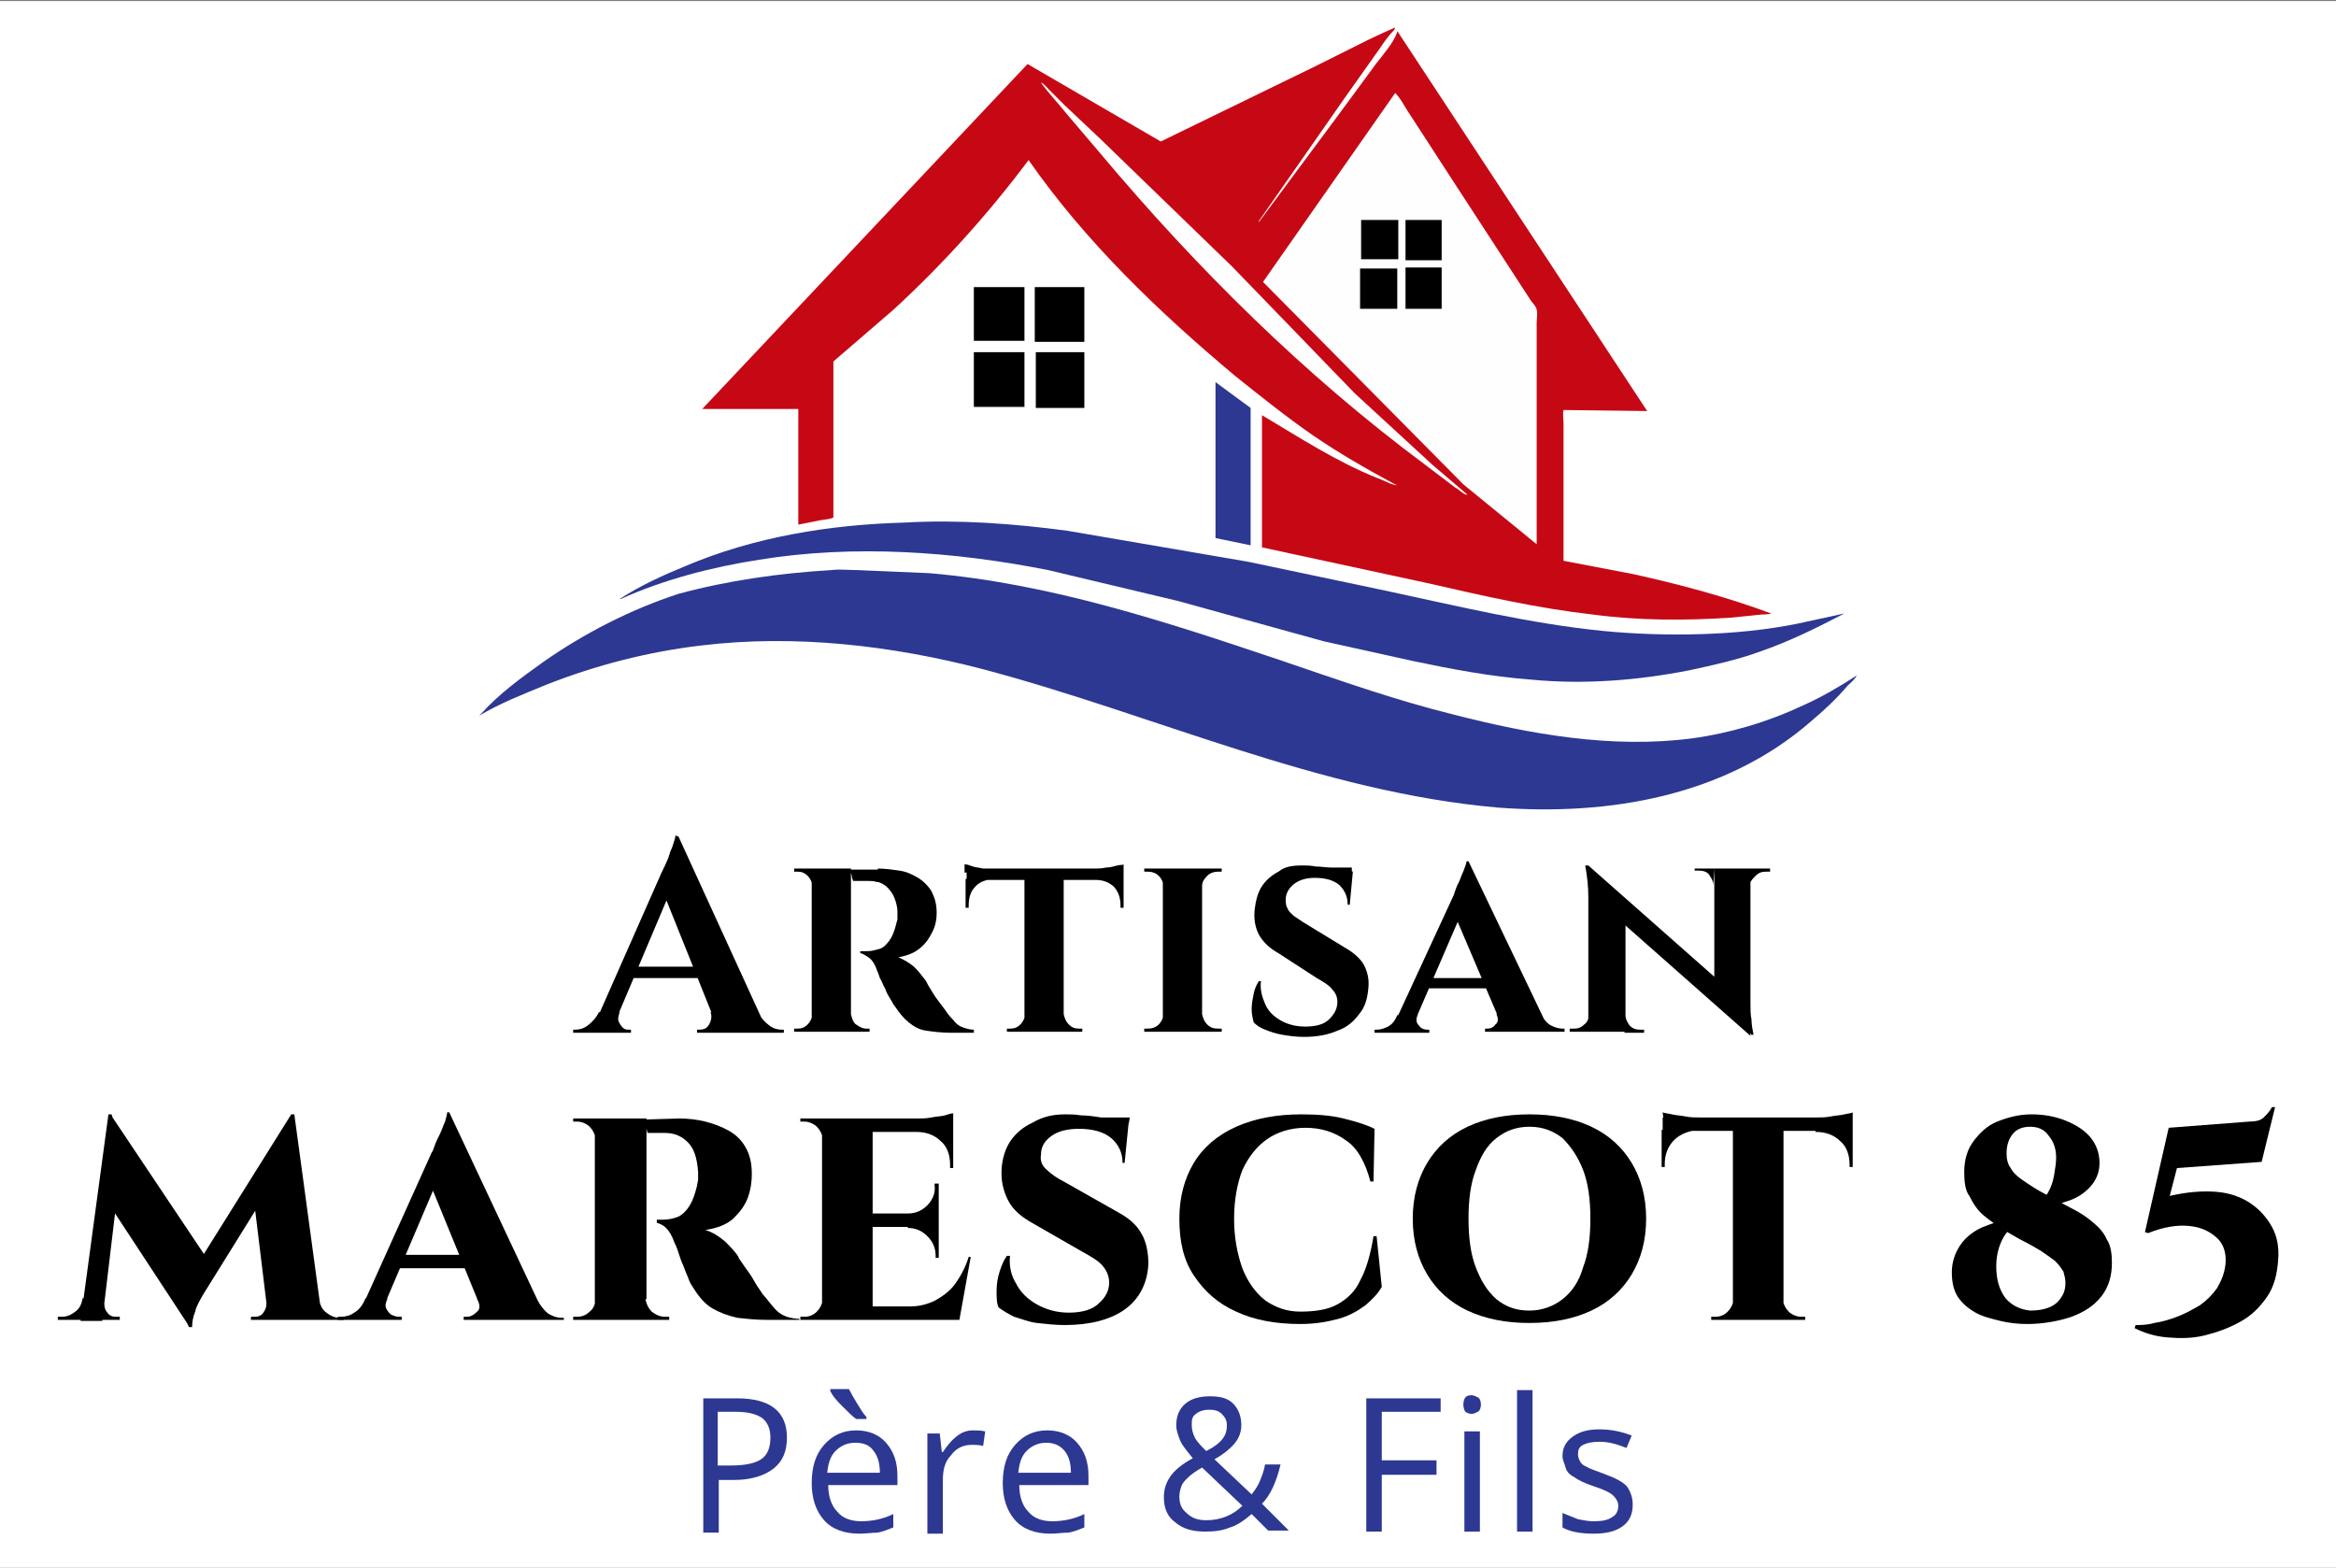 <?xml version="1.0" encoding="UTF-8"?> <svg xmlns="http://www.w3.org/2000/svg" xmlns:xlink="http://www.w3.org/1999/xlink" version="1.1" id="Calque_1" x="0px" y="0px" viewBox="0 0 226.2 151.8" style="enable-background:new 0 0 226.2 151.8;" xml:space="preserve"><rect x="0" y="0" width="226.2" height="151.8" fill="#808080" stroke="none"/> <style type="text/css"> .st0{fill:#FFFFFF;} .st1{fill:#2C3892;} .st2{fill:#C60815;} .st3{fill:#FEFEFE;} </style> <rect id="XMLID_1_" x="-0.4" y="0.1" class="st0" width="227.2" height="152.1"></rect> <g> <path d="M60,98c-0.1,0.4-0.2,0.6-0.1,0.9c0.1,0.2,0.2,0.4,0.4,0.6c0.2,0.2,0.4,0.2,0.6,0.2h0.2v0.3h-5.6v-0.3h0.2 c0.4,0,0.8-0.1,1.2-0.4c0.4-0.3,0.8-0.7,1.1-1.3C58,98,60,98,60,98z M65.7,81l0.1,3.2l-6.6,15.6h-1.9l6.8-15.4 c0.1-0.1,0.1-0.3,0.3-0.6c0.1-0.3,0.3-0.6,0.4-1c0.1-0.4,0.3-0.7,0.4-1.1c0.1-0.3,0.2-0.6,0.2-0.8L65.7,81L65.7,81z M68.4,93.6v1.1 h-7.7v-1.1H68.4z M65.7,81l8.6,18.8h-4.7l-5.5-13.7L65.7,81z M68.8,98h4.6c0.3,0.6,0.7,1,1.1,1.3c0.4,0.3,0.8,0.4,1.2,0.4h0.2v0.3 h-8.4v-0.3h0.2c0.4,0,0.7-0.1,0.9-0.4C68.8,99,69,98.5,68.8,98z"></path> <path d="M78.7,85.8L78.7,85.8c-0.1-0.4-0.2-0.7-0.5-1c-0.3-0.3-0.6-0.4-1-0.4c-0.1,0-0.1,0-0.2,0c-0.1,0-0.1,0-0.1,0v-0.3h1.9 L78.7,85.8z M78.7,98.2l0.1,1.7h-1.9v-0.3H77c0.1,0,0.1,0,0.2,0c0.4,0,0.7-0.1,1-0.4C78.5,98.9,78.6,98.6,78.7,98.2L78.7,98.2z M82.4,84.1v15.8h-3.8V84.1H82.4z M85,84.1c0.7,0,1.4,0.1,2.1,0.2c0.7,0.1,1.3,0.4,1.8,0.7s1,0.8,1.3,1.3c0.3,0.6,0.5,1.2,0.5,2.1 c0,0.6-0.1,1.2-0.4,1.8c-0.3,0.6-0.6,1.1-1.2,1.6s-1.2,0.7-2.1,0.9c0.5,0.2,1,0.5,1.5,0.9c0.5,0.5,0.8,0.9,1.1,1.3 c0.1,0.1,0.2,0.4,0.4,0.7c0.2,0.3,0.4,0.7,0.7,1.1c0.3,0.4,0.6,0.8,0.9,1.2c0.3,0.5,0.7,0.8,0.9,1.1c0.3,0.3,0.5,0.4,0.8,0.5 c0.3,0.1,0.6,0.2,1,0.2v0.3h-2.2c-0.9,0-1.7-0.1-2.4-0.2S88.5,99.4,88,99c-0.5-0.4-0.9-0.9-1.3-1.5c-0.2-0.2-0.3-0.5-0.5-0.8 c-0.2-0.3-0.4-0.7-0.5-1c-0.2-0.3-0.3-0.7-0.5-1c-0.1-0.3-0.2-0.6-0.3-0.8c-0.2-0.6-0.5-1-0.8-1.2s-0.6-0.4-0.8-0.4v-0.2 c0.2,0,0.5,0,0.7,0c0.4,0,0.7-0.1,1.1-0.2c0.4-0.1,0.7-0.4,1-0.8s0.5-0.9,0.7-1.7c0-0.1,0.1-0.3,0.1-0.4c0-0.2,0-0.4,0-0.7 c0-0.6-0.2-1.2-0.4-1.6S86,86,85.8,85.8c-0.3-0.2-0.6-0.4-0.9-0.4c-0.3-0.1-0.6-0.1-0.8-0.1c-0.3,0-0.6,0-0.9,0c-0.3,0-0.5,0-0.6,0 c0,0,0-0.1-0.1-0.3c0-0.2-0.1-0.5-0.2-0.8H85V84.1z M82.4,98.2L82.4,98.2c0.1,0.4,0.2,0.8,0.5,1c0.3,0.2,0.6,0.4,1,0.4 c0.2,0,0.3,0,0.3,0v0.3h-1.9L82.4,98.2z"></path> <path d="M93.5,83.7c0.2,0,0.4,0.1,0.7,0.2s0.6,0.1,1,0.2c0.4,0,0.7,0.1,1,0.1l-2.8,0.3v-0.8H93.5z M108.8,84.1v1.1H93.6v-1.1H108.8 z M96.2,85.1L96.2,85.1c-0.8,0.1-1.4,0.3-1.8,0.8c-0.4,0.4-0.6,1-0.6,1.8v0.2h-0.3v-2.8H96.2z M99.3,98.2v1.7h-1.8v-0.3h0.3 c0.4,0,0.7-0.1,1-0.4C99.1,98.9,99.2,98.6,99.3,98.2L99.3,98.2z M103,84.2v15.7h-3.8V84.2H103z M103,98.2L103,98.2 c0.1,0.4,0.2,0.7,0.5,1c0.3,0.3,0.6,0.4,1,0.4h0.3v0.3H103V98.2z M108.8,83.7v0.7l-2.8-0.3c0.3,0,0.7,0,1.1-0.1 c0.4,0,0.7-0.1,1.1-0.2C108.6,83.7,108.6,83.8,108.8,83.7z M108.8,85.1v2.8h-0.3v-0.2c0-0.8-0.2-1.3-0.6-1.8 c-0.4-0.4-1-0.7-1.8-0.7v-0.1H108.8z"></path> <path d="M112.7,85.8L112.7,85.8c-0.1-0.4-0.2-0.7-0.5-1c-0.3-0.3-0.7-0.4-1.1-0.4h-0.3v-0.3h1.9L112.7,85.8L112.7,85.8z M112.7,98.2v1.7h-1.9v-0.3c0.2,0,0.3,0,0.3,0c0.4,0,0.8-0.1,1.1-0.4C112.5,98.9,112.6,98.6,112.7,98.2L112.7,98.2z M116.4,84.1 v15.8h-3.8V84.1H116.4z M116.4,85.8v-1.7h1.9v0.3c-0.2,0-0.3,0-0.3,0c-0.4,0-0.8,0.1-1.1,0.4C116.6,85.1,116.4,85.4,116.4,85.8 L116.4,85.8z M116.4,98.2L116.4,98.2c0.1,0.4,0.2,0.7,0.5,1c0.3,0.3,0.6,0.4,1.1,0.4c0.2,0,0.3,0,0.3,0v0.3h-1.9L116.4,98.2 L116.4,98.2z"></path> <path d="M126.1,83.8c0.4,0,0.8,0,1.3,0.1c0.5,0,1,0.1,1.5,0.1s0.9,0.1,1.3,0.2c0.4,0.1,0.6,0.1,0.8,0.2l-0.3,3.2h-0.2 c0-0.8-0.3-1.4-0.8-1.9c-0.6-0.5-1.4-0.7-2.4-0.7c-0.8,0-1.5,0.2-2,0.6s-0.8,0.9-0.8,1.5c0,0.3,0,0.6,0.2,0.9 c0.1,0.3,0.4,0.5,0.6,0.7c0.3,0.2,0.6,0.4,0.9,0.6l4.1,2.5c0.7,0.4,1.3,0.9,1.7,1.5c0.4,0.7,0.6,1.5,0.5,2.4 c-0.1,1-0.3,1.8-0.9,2.5c-0.5,0.7-1.2,1.3-2.1,1.6c-0.9,0.4-2,0.6-3.2,0.6c-0.8,0-1.5-0.1-2.1-0.2c-0.6-0.1-1.2-0.3-1.7-0.5 c-0.5-0.2-0.8-0.4-1.1-0.7c-0.1-0.4-0.2-0.8-0.2-1.3s0.1-1,0.2-1.5c0.1-0.5,0.3-0.9,0.5-1.2h0.2c-0.1,0.8,0.1,1.5,0.4,2.2 c0.3,0.7,0.8,1.2,1.5,1.6c0.7,0.4,1.5,0.6,2.4,0.6c1,0,1.8-0.2,2.3-0.7s0.8-1,0.8-1.7c0-0.5-0.2-0.9-0.5-1.2 c-0.3-0.4-0.8-0.7-1.5-1.1l-3.7-2.4c-0.9-0.5-1.5-1.1-1.9-1.8c-0.4-0.8-0.5-1.6-0.4-2.5c0.1-0.8,0.3-1.6,0.7-2.2 c0.4-0.6,1-1.1,1.6-1.4C124.4,83.9,125.2,83.8,126.1,83.8z M130.9,84v0.5h-2.8V84H130.9z"></path> <path d="M137.3,98.2c-0.2,0.5-0.2,0.8,0.1,1.1c0.2,0.3,0.5,0.4,0.8,0.4h0.2v0.3h-5.3v-0.3h0.2c0.4,0,0.7-0.1,1.1-0.3 c0.4-0.2,0.7-0.6,0.9-1.1h2V98.2z M142.2,83.4l0.1,3.2l-5.7,13.2h-1.9l6.1-13.2c0-0.1,0.1-0.3,0.2-0.6s0.3-0.6,0.4-0.9 c0.1-0.3,0.3-0.7,0.4-1c0.1-0.3,0.2-0.5,0.2-0.7C142,83.4,142.2,83.4,142.2,83.4z M144.5,94.7v1h-6.7v-1H144.5z M142.2,83.4 l7.8,16.3h-4.4l-4.9-11.5L142.2,83.4z M144.9,98.2h4.3c0.3,0.5,0.6,0.9,1,1.1c0.4,0.2,0.8,0.3,1.1,0.3h0.2v0.3h-7.7v-0.3h0.2 c0.3,0,0.6-0.1,0.8-0.4C145.1,99,145.1,98.6,144.9,98.2z"></path> <path d="M153.9,98.3v1.6H152v-0.3h0.4c0.4,0,0.7-0.1,1-0.4C153.7,99,153.8,98.7,153.9,98.3L153.9,98.3z M153.8,83.8l3.6,3.9v12.2 h-3.6V86.8c0-0.9-0.1-1.9-0.3-3H153.8z M153.8,83.8l15.4,13.6l0.3,2.9l-15.4-13.6L153.8,83.8z M157.4,98.3c0,0.4,0.2,0.7,0.4,1 c0.3,0.3,0.6,0.4,1,0.4h0.4v0.3h-1.9L157.4,98.3L157.4,98.3z M165.9,85.7c0-0.4-0.2-0.7-0.4-1c-0.2-0.3-0.6-0.4-1-0.4h-0.4v-0.2 h1.9L165.9,85.7L165.9,85.7z M169.5,84.1v13c0,0.6,0,1.2,0.1,1.6c0,0.5,0.1,1,0.2,1.5h-0.2L166,96V84.1H169.5z M169.4,85.7v-1.6h2 v0.3H171c-0.4,0-0.7,0.1-1,0.4C169.7,85.1,169.5,85.3,169.4,85.7L169.4,85.7z"></path> <path d="M8.7,125.8v2H5.6v-0.3c0,0,0.2,0,0.4,0c0.5,0,0.9-0.2,1.3-0.5c0.4-0.3,0.6-0.7,0.7-1.3L8.7,125.8L8.7,125.8z M10.5,107.9 h0.3l1.1,3.2l-2,16.8H7.8L10.5,107.9z M10.1,126.2C10.1,126.2,10.1,126.3,10.1,126.2C10.1,126.3,10.1,126.3,10.1,126.2 c0,0.4,0.1,0.7,0.3,0.9c0.2,0.3,0.5,0.4,0.8,0.4h0.4v0.3H9.9v-1.6H10.1z M10.7,107.9l9.5,14.2l-1.9,6.3l-8.4-12.8L10.7,107.9z M28.2,107.9l0.2,3.4l-8.7,14c-0.4,0.7-0.7,1.2-0.8,1.7c-0.2,0.5-0.3,1-0.3,1.5h-0.3l-1.3-2.7L28.2,107.9z M25.8,126.2H26v1.6h-1.7 v-0.3h0.4c0.3,0,0.6-0.1,0.8-0.4C25.7,126.8,25.8,126.6,25.8,126.2C25.8,126.3,25.8,126.3,25.8,126.2 C25.8,126.3,25.8,126.2,25.8,126.2z M28.5,107.9l2.7,19.9H26l-1.4-11.5l3.6-8.4H28.5z M30.3,125.8h0.6c0.1,0.6,0.3,1,0.7,1.3 c0.4,0.3,0.8,0.5,1.3,0.5c0.3,0,0.4,0,0.4,0v0.2h-3.1v-2H30.3z"></path> <path d="M37.5,125.8c-0.2,0.4-0.2,0.7-0.1,0.9c0.1,0.2,0.3,0.5,0.5,0.6s0.5,0.2,0.7,0.2h0.3v0.3h-6.2v-0.3H33 c0.4,0,0.9-0.1,1.3-0.4c0.5-0.3,0.8-0.7,1.1-1.4h2.1V125.8z M43.5,107.7v3.9l-6.9,16.2h-2.1l7.3-16.2c0.1-0.1,0.2-0.4,0.3-0.7 c0.1-0.3,0.3-0.7,0.5-1.1c0.2-0.4,0.3-0.8,0.5-1.2c0.1-0.4,0.2-0.7,0.2-0.9H43.5z M46.1,121.5v1.3H38v-1.3H46.1z M43.5,107.7 l9.4,20H47L41.4,114L43.5,107.7z M46.2,125.8H52c0.3,0.6,0.7,1.1,1.1,1.4c0.5,0.3,0.9,0.4,1.3,0.4h0.2v0.2h-9.7v-0.3h0.3 c0.4,0,0.7-0.2,1-0.5C46.5,126.8,46.5,126.3,46.2,125.8z"></path> <path d="M57.7,110.3L57.7,110.3c-0.1-0.5-0.3-0.9-0.6-1.2c-0.3-0.3-0.8-0.5-1.2-0.5c0,0-0.1,0-0.2,0c-0.1,0-0.2,0-0.2,0v-0.3h2.2 V110.3z M57.7,125.8v2h-2.2v-0.3c0,0,0.1,0,0.2,0c0.1,0,0.1,0,0.2,0c0.5,0,0.9-0.2,1.2-0.5C57.5,126.7,57.6,126.3,57.7,125.8 L57.7,125.8z M62.6,108.3v19.5h-5v-19.5H62.6z M65.8,108.3c0.8,0,1.7,0.1,2.5,0.3c0.8,0.2,1.6,0.5,2.3,0.9s1.2,0.9,1.6,1.6 c0.4,0.7,0.6,1.5,0.6,2.6c0,0.7-0.1,1.5-0.4,2.3c-0.3,0.8-0.8,1.4-1.4,2c-0.7,0.6-1.5,0.9-2.7,1.1c0.7,0.2,1.3,0.6,1.9,1.1 c0.5,0.5,1,1,1.3,1.5c0,0.1,0.1,0.2,0.3,0.5c0.2,0.3,0.4,0.6,0.7,1s0.5,0.8,0.8,1.3c0.3,0.4,0.5,0.8,0.8,1.1c0.4,0.5,0.8,1,1.1,1.3 c0.3,0.3,0.7,0.5,1,0.6s0.8,0.2,1.2,0.2v0.1h-3.1c-1.1,0-2-0.1-2.9-0.2c-0.9-0.2-1.7-0.5-2.4-0.9s-1.3-1.1-1.8-1.9 c-0.2-0.3-0.4-0.6-0.5-0.9c-0.1-0.3-0.3-0.7-0.4-1c-0.1-0.3-0.3-0.7-0.4-1c-0.1-0.3-0.2-0.6-0.3-0.9c-0.1-0.3-0.2-0.5-0.3-0.7 c-0.2-0.6-0.5-1.1-0.8-1.4s-0.6-0.4-0.9-0.5v-0.3c0.1,0,0.2,0,0.3,0s0.3,0,0.3,0c0.5,0,1-0.1,1.5-0.3c0.4-0.2,0.8-0.6,1.1-1.1 s0.5-1.1,0.7-1.9c0-0.2,0.1-0.4,0.1-0.6c0-0.2,0-0.4,0-0.7c-0.1-1.4-0.4-2.3-1-2.9c-0.6-0.6-1.3-0.9-2.2-0.9c-0.2,0-0.4,0-0.6,0 s-0.4,0-0.6,0s-0.4,0-0.5,0c-0.1-0.4-0.2-0.9-0.3-1.3L65.8,108.3L65.8,108.3z M62.5,125.8L62.5,125.8c0.1,0.5,0.3,0.9,0.6,1.2 c0.4,0.3,0.8,0.5,1.3,0.5c0,0,0.1,0,0.2,0s0.1,0,0.2,0v0.3h-2.2v-2H62.5z"></path> <path d="M79.7,110.3L79.7,110.3c-0.1-0.5-0.3-0.9-0.6-1.2c-0.3-0.3-0.8-0.5-1.2-0.5h-0.4v-0.3h2.2V110.3z M79.7,125.8v2h-2.2v-0.3 h0.4c0.5,0,0.9-0.2,1.2-0.5C79.4,126.7,79.6,126.3,79.7,125.8L79.7,125.8z M84.5,108.3v19.5h-4.9v-19.5H84.5z M92.3,108.3v1.3h-7.8 v-1.3H92.3z M90.9,117.5v1.3h-6.4v-1.3H90.9z M91.8,126.5l0.9,1.3h-8.3v-1.3H91.8z M94,121.7l-1.1,6.1h-5.8l1-1.3 c0.9,0,1.7-0.2,2.5-0.6c0.7-0.4,1.4-0.9,1.9-1.6s1-1.6,1.3-2.6C93.8,121.7,94,121.7,94,121.7z M90.9,114.6v3h-3v-0.1 c0.8,0,1.4-0.3,1.9-0.8s0.8-1.2,0.7-1.9v-0.2H90.9z M90.9,118.8v3h-0.3v-0.2c0-0.8-0.3-1.4-0.8-1.9s-1.1-0.8-1.9-0.8v-0.1H90.9z M92.3,109.5v3.6H92v-0.3c0-1-0.3-1.8-0.9-2.3c-0.6-0.6-1.4-0.9-2.4-0.9v-0.1H92.3z M92.3,107.8v0.8l-3.4-0.3c0.4,0,0.8,0,1.3-0.1 c0.5-0.1,0.9-0.1,1.3-0.2C91.8,107.9,92.1,107.8,92.3,107.8z"></path> <path d="M103.2,107.9c0.4,0,0.9,0,1.5,0.1c0.6,0,1.3,0.1,1.9,0.2c0.7,0.1,1.2,0.1,1.7,0.2s0.8,0.1,1,0.2l-0.4,4h-0.2 c0-1-0.4-1.8-1.1-2.4c-0.7-0.6-1.8-0.9-3.1-0.9c-1.1,0-2,0.2-2.7,0.7s-1,1.1-1,1.8c-0.1,0.6,0.1,1.1,0.6,1.5c0.4,0.4,1,0.8,1.6,1.1 l5.3,3c0.9,0.5,1.7,1.1,2.2,2c0.5,0.8,0.7,1.9,0.7,3c-0.1,1.9-0.9,3.4-2.3,4.4c-1.4,1-3.4,1.5-5.8,1.5c-0.9,0-1.8-0.1-2.7-0.2 c-0.8-0.1-1.5-0.4-2.2-0.6c-0.6-0.3-1.1-0.6-1.5-0.9c-0.2-0.4-0.2-1-0.2-1.6s0.1-1.3,0.3-1.9c0.2-0.6,0.4-1.1,0.7-1.5h0.3 c-0.1,1,0.1,1.9,0.6,2.7c0.4,0.8,1.1,1.5,2,2s1.9,0.8,3.1,0.8c1.3,0,2.3-0.3,2.9-0.9c0.7-0.6,1-1.3,1-2c0-0.6-0.2-1.1-0.6-1.6 s-1.1-0.9-2-1.4l-4.7-2.7c-1.1-0.6-2-1.3-2.5-2.3s-0.7-2-0.6-3.2c0.1-1,0.4-1.9,0.9-2.6s1.2-1.3,2.1-1.7 C101,108.1,102,107.9,103.2,107.9z M109.4,108.2l-0.1,0.6h-3.6v-0.6H109.4z"></path> <path d="M133.3,119.7l0.5,4.9c-0.4,0.7-0.9,1.2-1.6,1.8c-0.7,0.5-1.5,1-2.6,1.3s-2.3,0.5-3.7,0.5c-2.4,0-4.5-0.4-6.2-1.2 c-1.8-0.8-3.1-2-4.1-3.5s-1.4-3.3-1.4-5.5c0-2.1,0.5-3.9,1.4-5.4s2.3-2.7,4.1-3.5c1.8-0.8,3.9-1.2,6.3-1.2c1.5,0,2.9,0.1,4.1,0.4 c1.2,0.3,2.2,0.6,3,1l-0.1,5.1h-0.3c-0.5-1.9-1.3-3.3-2.4-4c-1.1-0.8-2.4-1.2-3.9-1.2c-1.4,0-2.7,0.4-3.7,1.1c-1,0.7-1.8,1.7-2.4,3 c-0.5,1.3-0.8,2.9-0.8,4.7c0,1.8,0.3,3.4,0.8,4.8c0.5,1.3,1.3,2.4,2.2,3.1c1,0.7,2.1,1.1,3.4,1.1c1.5,0,2.7-0.2,3.6-0.7 c0.9-0.5,1.7-1.2,2.2-2.3c0.6-1.1,1-2.5,1.3-4.3C133,119.7,133.3,119.7,133.3,119.7z"></path> <path d="M148.1,107.9c2.3,0,4.3,0.4,6,1.2c1.7,0.8,3,2,3.9,3.5s1.4,3.3,1.4,5.4s-0.5,3.9-1.4,5.4s-2.2,2.7-3.9,3.5 c-1.7,0.8-3.7,1.2-6,1.2s-4.3-0.4-6-1.2c-1.7-0.8-3-2-3.9-3.5s-1.4-3.3-1.4-5.4c0-2.1,0.5-3.9,1.4-5.4s2.2-2.7,3.9-3.5 C143.8,108.3,145.8,107.9,148.1,107.9z M148.1,126.9c1.2,0,2.3-0.4,3.2-1.1c0.9-0.7,1.6-1.7,2-3.1c0.5-1.3,0.7-2.9,0.7-4.7 c0-1.8-0.2-3.4-0.7-4.7c-0.5-1.3-1.2-2.3-2-3.1c-0.9-0.7-1.9-1.1-3.2-1.1s-2.3,0.4-3.2,1.1c-0.9,0.7-1.5,1.7-2,3.1 c-0.5,1.3-0.7,2.9-0.7,4.7c0,1.8,0.2,3.4,0.7,4.7c0.5,1.3,1.1,2.3,2,3.1C145.9,126.6,146.9,126.9,148.1,126.9z"></path> <path d="M161,107.7c0.2,0.1,0.5,0.1,0.9,0.2s0.8,0.1,1.3,0.2c0.5,0.1,0.9,0.1,1.3,0.1l-3.4,0.3L161,107.7L161,107.7z M179.4,108.2 v1.3H161v-1.3C161,108.2,179.4,108.2,179.4,108.2z M164.5,109.4L164.5,109.4c-1,0.1-1.8,0.4-2.4,1s-0.9,1.4-0.9,2.3v0.3h-0.3v-3.6 H164.5z M167.9,125.8v2h-2.2v-0.3h0.4c0.5,0,0.9-0.2,1.2-0.5C167.6,126.7,167.8,126.3,167.9,125.8L167.9,125.8z M172.7,108.4v19.4 h-4.9v-19.4H172.7z M172.6,125.8L172.6,125.8c0.1,0.5,0.3,0.9,0.6,1.2c0.3,0.3,0.8,0.5,1.2,0.5h0.4v0.3h-2.2V125.8z M179.4,109.4 v3.6h-0.3v-0.2c0-1-0.3-1.8-0.9-2.3c-0.6-0.6-1.4-0.9-2.4-0.9v-0.1L179.4,109.4L179.4,109.4z M179.4,107.7v0.8l-3.4-0.3 c0.4,0,0.8,0,1.3-0.1s0.9-0.1,1.3-0.2C179,107.8,179.3,107.8,179.4,107.7z"></path> <path d="M190.2,113.5c0-1.2,0.3-2.2,0.9-3c0.6-0.8,1.3-1.5,2.3-1.9c1-0.4,2.1-0.7,3.3-0.7c1.2,0,2.3,0.2,3.3,0.6s1.8,0.9,2.4,1.6 c0.6,0.7,0.9,1.6,0.9,2.5s-0.3,1.6-0.8,2.2c-0.5,0.6-1.2,1.1-2,1.4s-1.6,0.5-2.5,0.5l-0.9-0.1c0.5-0.2,0.9-0.6,1.2-1.1 c0.3-0.5,0.5-1.1,0.6-1.7c0.1-0.6,0.2-1.2,0.2-1.7c0-0.8-0.2-1.5-0.7-2.1c-0.4-0.6-1-0.9-1.8-0.9c-0.7,0-1.3,0.2-1.7,0.7 c-0.4,0.5-0.6,1.1-0.6,1.9c0,0.5,0.1,1,0.4,1.4c0.2,0.4,0.6,0.8,1.2,1.2s1.3,0.9,2.3,1.4c0.8,0.4,1.6,0.9,2.4,1.3 c0.8,0.4,1.4,0.8,2,1.3s1.1,1,1.4,1.7c0.4,0.6,0.5,1.4,0.5,2.3c0,1.2-0.3,2.3-1,3.2s-1.6,1.5-2.9,2c-1.2,0.4-2.7,0.7-4.3,0.7 c-0.9,0-1.8-0.1-2.6-0.3c-0.8-0.2-1.7-0.4-2.4-0.8c-0.7-0.4-1.3-0.9-1.7-1.5c-0.4-0.6-0.6-1.4-0.6-2.4c0-0.8,0.2-1.5,0.5-2.1 s0.7-1.1,1.2-1.5s1-0.7,1.6-0.9c0.5-0.2,1.1-0.4,1.6-0.5s0.9-0.2,1.2-0.2l1.2-0.1c-0.9,0.3-1.6,0.9-2.1,1.6s-0.9,1.8-0.9,3.1 c0,1.3,0.3,2.3,0.9,3.1c0.6,0.7,1.4,1.1,2.4,1.2c0.7,0,1.3-0.1,1.8-0.3c0.5-0.2,0.9-0.5,1.2-1c0.3-0.4,0.4-0.9,0.4-1.4 c0-0.4-0.1-0.7-0.2-1.1c-0.2-0.3-0.4-0.6-0.8-1c-0.4-0.3-0.8-0.6-1.4-1c-0.5-0.3-1.2-0.7-2-1.1c-0.5-0.3-1.1-0.6-1.7-1 s-1.2-0.8-1.8-1.3c-0.6-0.5-1-1.1-1.4-1.9C190.3,115.3,190.2,114.4,190.2,113.5z"></path> <path d="M219,112.5l-8.2,0.6l-0.7,2.7c1.7-0.4,3.2-0.5,4.5-0.4s2.4,0.5,3.3,1.1s1.6,1.4,2.1,2.3c0.5,0.9,0.7,2,0.6,3.2 c-0.1,1.4-0.4,2.6-1.1,3.6s-1.5,1.8-2.6,2.4c-1.1,0.6-2.2,1-3.4,1.3c-1.2,0.3-2.4,0.3-3.6,0.2c-1.2-0.1-2.2-0.4-3.2-0.9l0.1-0.3 c0.5,0,1.1,0,1.8-0.2c0.7-0.1,1.4-0.3,2.2-0.6c0.8-0.3,1.5-0.7,2.2-1.1c0.7-0.5,1.2-1,1.7-1.7c0.4-0.7,0.7-1.4,0.8-2.3 c0.1-1.1-0.2-2-0.9-2.6s-1.5-1-2.7-1.1c-1.1-0.1-2.4,0.1-3.9,0.7l-0.3-0.1l2.3-10.1l7.8-0.6c0.6,0,1.1-0.1,1.4-0.4 c0.3-0.3,0.6-0.6,0.8-1h0.3L219,112.5z"></path> </g> <g> <path class="st1" d="M76.2,139.2c0,1.3-0.4,2.3-1.3,3c-0.9,0.7-2.2,1.1-3.8,1.1h-1.5v5.1h-1.5v-13h3.3 C74.6,135.4,76.2,136.7,76.2,139.2z M69.5,141.9h1.3c1.3,0,2.3-0.2,2.9-0.6c0.6-0.4,0.9-1.1,0.9-2.1c0-0.9-0.3-1.5-0.8-1.9 c-0.6-0.4-1.4-0.6-2.6-0.6h-1.7L69.5,141.9L69.5,141.9z"></path> <path class="st1" d="M83.2,148.5c-1.4,0-2.6-0.4-3.4-1.3c-0.8-0.9-1.2-2.1-1.2-3.6c0-1.6,0.4-2.8,1.2-3.7c0.8-0.9,1.8-1.4,3.1-1.4 c1.2,0,2.2,0.4,2.9,1.2c0.7,0.8,1.1,1.8,1.1,3.2v0.9h-6.7c0,1.1,0.3,2,0.9,2.6c0.5,0.6,1.3,0.9,2.3,0.9s2.1-0.2,3.1-0.7v1.3 c-0.5,0.2-1,0.4-1.5,0.5C84.5,148.4,83.9,148.5,83.2,148.5z M82.8,139.7c-0.8,0-1.4,0.3-1.9,0.8c-0.5,0.5-0.7,1.2-0.8,2.1h5.1 c0-0.9-0.2-1.6-0.6-2.1C84.2,139.9,83.6,139.7,82.8,139.7z M83.9,137.4h-1c-0.4-0.3-0.8-0.7-1.4-1.3c-0.6-0.6-0.9-1-1.1-1.4v-0.2 h1.8c0.2,0.4,0.5,0.9,0.8,1.4s0.6,1,0.9,1.3V137.4z"></path> <path class="st1" d="M94.2,138.5c0.4,0,0.8,0,1.2,0.1l-0.2,1.4c-0.4-0.1-0.8-0.1-1.1-0.1c-0.8,0-1.5,0.3-2,1 c-0.6,0.6-0.8,1.4-0.8,2.4v5.2h-1.5v-9.7H91l0.2,1.8h0.1c0.4-0.6,0.8-1.1,1.3-1.5C93.1,138.7,93.6,138.5,94.2,138.5z"></path> <path class="st1" d="M101.7,148.5c-1.4,0-2.6-0.4-3.4-1.3c-0.8-0.9-1.2-2.1-1.2-3.6c0-1.6,0.4-2.8,1.2-3.7c0.8-0.9,1.8-1.4,3.1-1.4 c1.2,0,2.2,0.4,2.9,1.2c0.7,0.8,1.1,1.8,1.1,3.2v0.9h-6.7c0,1.1,0.3,2,0.9,2.6c0.5,0.6,1.3,0.9,2.3,0.9s2.1-0.2,3.1-0.7v1.3 c-0.5,0.2-1,0.4-1.5,0.5C102.9,148.4,102.3,148.5,101.7,148.5z M101.3,139.7c-0.8,0-1.4,0.3-1.9,0.8c-0.5,0.5-0.7,1.2-0.8,2.1h5.1 c0-0.9-0.2-1.6-0.6-2.1C102.6,139.9,102,139.7,101.3,139.7z"></path> <path class="st1" d="M112.7,145c0-0.8,0.2-1.4,0.6-2c0.4-0.6,1.1-1.2,2.2-1.8c-0.5-0.6-0.8-1-1-1.3c-0.2-0.3-0.3-0.6-0.4-0.9 s-0.2-0.6-0.2-1c0-0.9,0.3-1.6,0.9-2.1c0.6-0.5,1.4-0.7,2.4-0.7s1.7,0.2,2.2,0.7s0.8,1.2,0.8,2.1c0,0.6-0.2,1.2-0.6,1.7 c-0.4,0.5-1.1,1.1-2,1.6l3.6,3.4c0.3-0.4,0.6-0.8,0.8-1.3s0.4-1,0.5-1.6h1.5c-0.4,1.7-1,3-1.8,3.8l2.6,2.6h-2l-1.6-1.6 c-0.7,0.6-1.4,1.1-2.1,1.3c-0.7,0.3-1.5,0.4-2.4,0.4c-1.3,0-2.2-0.3-2.9-0.9C113.1,146.9,112.7,146.1,112.7,145z M116.8,147.2 c1.4,0,2.6-0.5,3.5-1.4l-3.9-3.7c-0.7,0.4-1.1,0.7-1.4,1s-0.5,0.5-0.6,0.8s-0.2,0.6-0.2,1c0,0.7,0.2,1.2,0.7,1.6 C115.4,147,116,147.2,116.8,147.2z M115.4,138c0,0.4,0.1,0.8,0.3,1.2c0.2,0.4,0.6,0.8,1.1,1.3c0.8-0.4,1.3-0.8,1.6-1.2 c0.3-0.4,0.4-0.8,0.4-1.3s-0.2-0.8-0.5-1.1s-0.7-0.4-1.2-0.4s-0.9,0.1-1.3,0.4S115.4,137.5,115.4,138z"></path> <path class="st1" d="M133.8,148.3h-1.5v-12.9h7.2v1.3h-5.7v4.7h5.3v1.4h-5.3V148.3z"></path> <path class="st1" d="M141.7,136c0-0.3,0.1-0.6,0.2-0.7c0.2-0.2,0.4-0.2,0.6-0.2s0.4,0.1,0.6,0.2c0.2,0.1,0.3,0.4,0.3,0.7 c0,0.3-0.1,0.6-0.3,0.7s-0.4,0.2-0.6,0.2s-0.5-0.1-0.6-0.2S141.7,136.3,141.7,136z M143.3,148.3h-1.5v-9.7h1.5V148.3z"></path> <path class="st1" d="M148.4,148.3h-1.5v-13.7h1.5V148.3z"></path> <path class="st1" d="M158.1,145.7c0,0.9-0.3,1.6-1,2.1s-1.6,0.7-2.8,0.7c-1.3,0-2.3-0.2-3-0.6v-1.4c0.5,0.2,1,0.4,1.5,0.6 c0.5,0.1,1,0.2,1.5,0.2c0.8,0,1.4-0.1,1.8-0.4c0.4-0.2,0.6-0.6,0.6-1.1c0-0.4-0.2-0.7-0.5-1s-1-0.6-1.9-0.9s-1.5-0.6-1.9-0.9 c-0.4-0.2-0.7-0.5-0.8-0.9c-0.1-0.4-0.3-0.7-0.3-1.1c0-0.8,0.3-1.4,1-1.9s1.5-0.7,2.6-0.7c1,0,2.1,0.2,3.1,0.6l-0.5,1.2 c-1-0.4-1.8-0.6-2.6-0.6c-0.7,0-1.2,0.1-1.6,0.3s-0.5,0.5-0.5,0.9c0,0.3,0.1,0.5,0.2,0.7c0.1,0.2,0.3,0.4,0.6,0.5 c0.3,0.2,0.9,0.4,1.7,0.7c1.1,0.4,1.9,0.8,2.3,1.3C157.9,144.5,158.1,145,158.1,145.7z"></path> </g> <g> <path class="st1" d="M117.7,37l3.4,2.5v13.3l-3.4-0.7V37z"></path> <path class="st1" d="M87.6,50.6c5.2-0.3,10.6,0.1,15.8,0.8l17.5,3l13.3,2.8c7,1.5,14,3.2,21.1,3.9c3.1,0.3,6.3,0.4,9.5,0.3 c3.1-0.1,6.2-0.4,9.2-1l4.6-1c-2.7,1.4-5.3,2.7-8.2,3.7c-2.2,0.8-4.5,1.3-6.8,1.8c-5.1,1-10.3,1.4-15.4,0.9 c-3.9-0.3-7.6-1-11.4-1.8l-8.6-1.9l-14.1-3.9l-12.6-3c-9.1-1.8-18.8-2.5-28-1c-4.5,0.7-9.2,1.9-13.4,3.8H60c2-1.3,4.2-2.3,6.4-3.2 C73,52,80.3,50.8,87.6,50.6z"></path> <path class="st1" d="M80.5,55.2c0.8-0.1,1.7,0,2.5,0l7,0.3c11.7,1,22.9,4.7,33.9,8.4c5.6,1.9,11.2,3.9,16.9,5.3 c7.4,1.9,15.3,3.3,23,2.3c3.7-0.5,7.4-1.6,10.8-3.2c1.8-0.8,3.5-1.8,5.2-2.9c-0.2,0.4-0.6,0.7-0.9,1c-1.1,1.3-2.3,2.4-3.6,3.5 c-8.3,7.2-19.5,9.1-30.2,8.3c-17.3-1.5-33.3-9-49.9-13.4c-8.8-2.3-18.2-3.4-27.3-2.3c-5.1,0.6-10.2,1.9-15,3.8 c-2.2,0.9-4.5,1.8-6.5,3l0.2-0.2c1.7-1.9,3.9-3.5,6-5c4-2.8,8.5-5.1,13.1-6.6C70.5,56.2,75.5,55.5,80.5,55.2z"></path> <path class="st2" d="M135,2.7h0.1c-0.1,0.1,0,0.1-0.1,0.2c-0.5,0.5-1,1.2-1.4,1.8l-3.4,4.8l-8.3,11.9v0.1l7.5-10.1l3.9-5.3 c0.7-0.9,1.6-1.9,2-3V3l24.2,36.8l-8.1-0.1c-0.1,0.4,0,0.9,0,1.3v2.6v10.7l6.8,1.3c4.5,1,9,2.2,13.3,3.8c-0.2,0.1-0.7,0.1-0.9,0.1 l-2.9,0.3c-4.5,0.3-9,0.3-13.5-0.3c-5.3-0.6-10.6-1.8-15.8-3L122.2,53V40.2c3.7,2.2,7.2,4.5,11.2,6.1c0.6,0.2,1.2,0.6,1.9,0.7l0,0 l-0.4-0.2c-2.6-1.4-5.2-2.9-7.7-4.6c-2.6-1.8-5.1-3.8-7.6-5.8c-7.4-6.2-14.5-13-20-20.9c-3.9,5.2-8.3,10.1-13.1,14.5l-5.8,5v15.1 c-0.3,0.2-1,0.2-1.4,0.3l-2,0.4V39.6H68L99.5,6.2l12.9,7.5l15.2-7.4l4.8-2.4C133.2,3.5,134.1,3.1,135,2.7z"></path> <path class="st3" d="M100.8,8c0.3,0.1,0.6,0.5,0.8,0.7l1.4,1.4l3.6,3.4l12.7,12.3l11.9,12.3l7.5,6.9l3.4,2.9H142 c-0.4-0.1-0.7-0.5-1.1-0.7L138,45c-11.7-8.7-22.1-19-31.5-30.2l-3.4-4C102.4,9.9,101.5,9,100.8,8z"></path> <path class="st3" d="M135.1,9c0.6,0.6,1,1.5,1.5,2.2l3.5,5.4l6.9,10.6l1.3,2c0.2,0.2,0.5,0.6,0.5,0.8c0.1,0.2,0,0.9,0,1.2v4.5v17 l-7.1-5.8l-19.4-19.6L135.1,9z"></path> <g> <path d="M94.3,27.8h4.9V33h-4.9V27.8L94.3,27.8z"></path> <path d="M100.2,27.8h4.8v5.3h-4.8V27.8z"></path> <path d="M100.3,34.1h4.7v5.4h-4.7V34.1z"></path> <path d="M94.3,34.1h4.9v5.3h-4.9V34.1z"></path> </g> <g> <path d="M131.8,21.3h3.6v3.8h-3.6V21.3L131.8,21.3z"></path> <path d="M136.1,21.3h3.5v3.9h-3.5V21.3z"></path> <path d="M136.1,25.9h3.5v4h-3.5V25.9z"></path> <path d="M131.7,26h3.6v3.9h-3.6V26z"></path> </g> </g> </svg> 